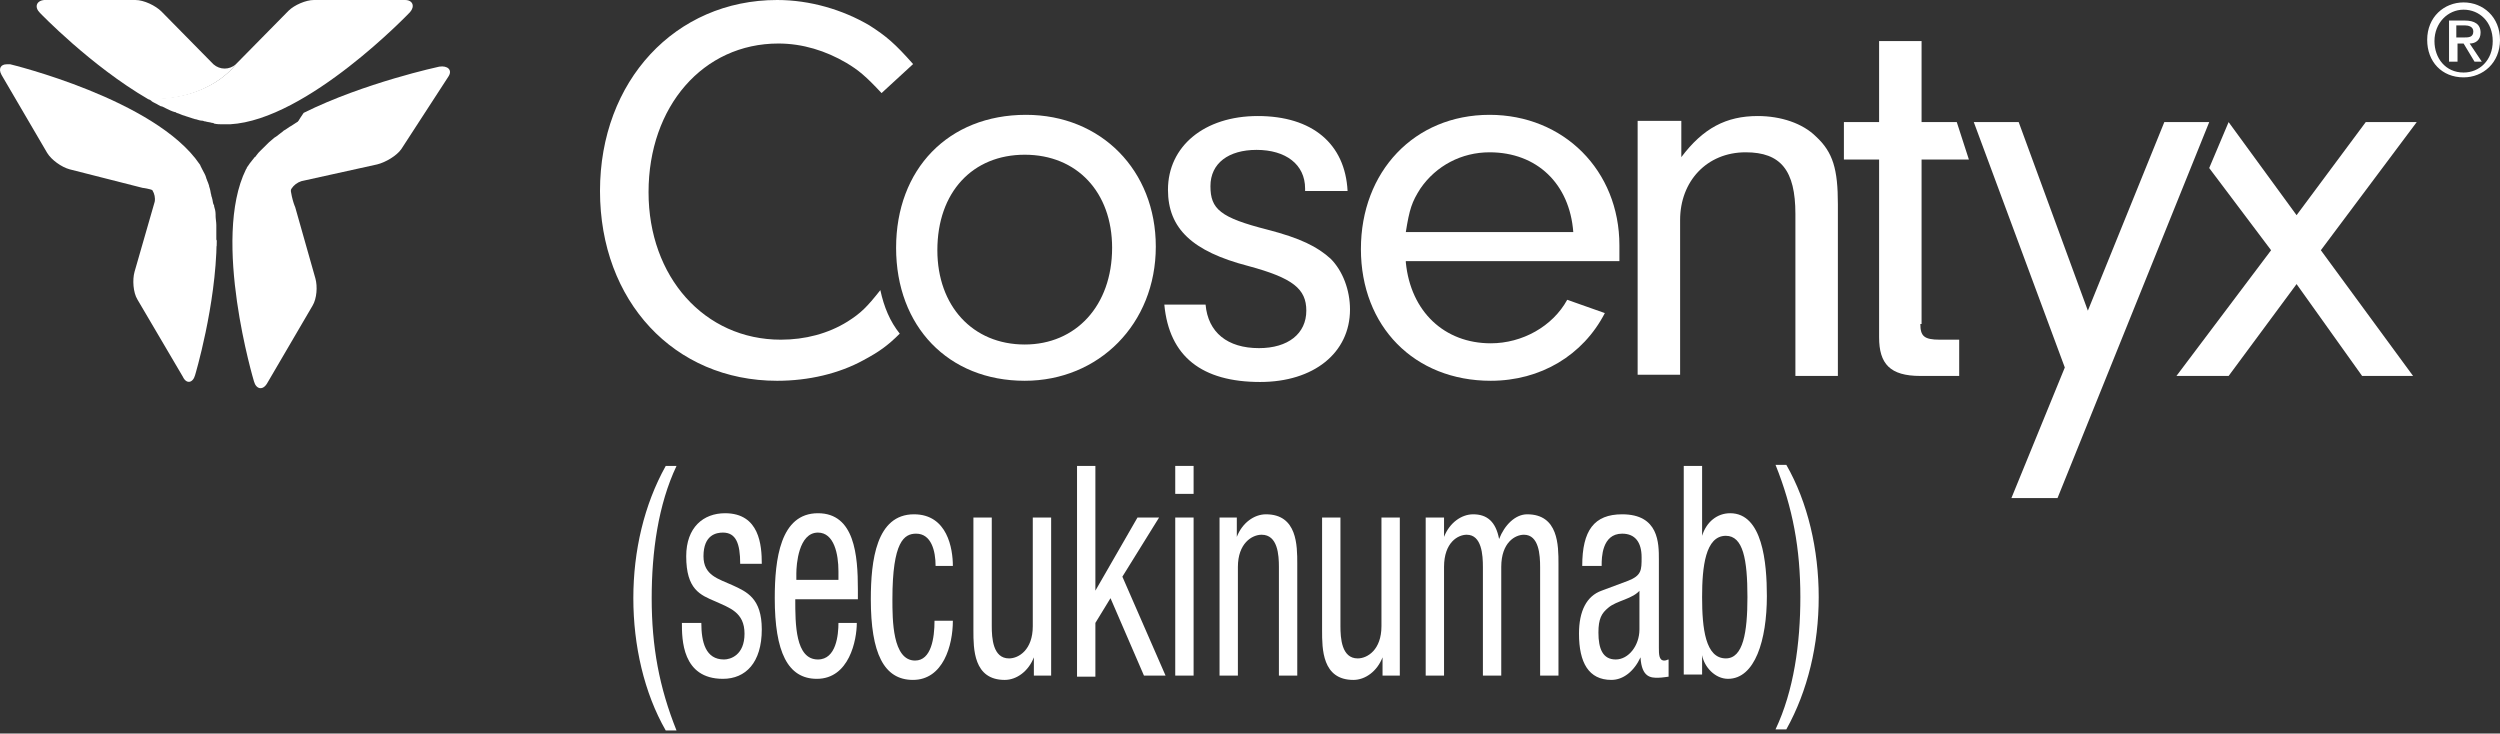 <svg width="576" height="169" viewBox="0 0 576 169" fill="none" xmlns="http://www.w3.org/2000/svg">
<rect x="0" y="0" width="576" height="169" fill="#333333" stroke="none"/>
<path d="M202.83 66.844C199.754 70.743 198.356 72.136 195.281 74.086C190.807 76.871 185.494 78.263 179.902 78.263C162.287 78.263 149.425 63.781 149.425 44.284C149.425 24.509 162.007 10.027 179.343 10.027C184.935 10.027 190.248 11.698 195.001 14.483C197.797 16.154 199.475 17.547 203.11 21.446L210.38 14.761C206.185 10.027 204.228 8.356 200.314 5.849C194.162 2.228 186.613 0 179.063 0C155.576 0 138.24 18.661 138.24 44.006C138.24 69.351 155.296 87.733 179.063 87.733C186.333 87.733 193.323 86.062 198.916 82.998C202.55 81.049 204.508 79.656 207.304 76.871C205.067 74.086 203.669 70.743 202.83 66.844Z" fill="white"/>
<path d="M300.695 44.002V43.445C300.695 37.875 296.222 34.533 289.511 34.533C283.08 34.533 278.886 37.597 278.886 42.888C278.886 48.18 281.123 50.13 292.028 52.915C299.577 54.865 303.492 56.814 306.567 59.599C309.363 62.385 311.041 66.841 311.041 71.297C311.041 81.324 302.653 88.008 290.35 88.008C276.929 88.008 269.379 82.159 268.261 70.183H277.767C278.327 76.589 282.8 80.21 290.07 80.21C296.781 80.21 300.975 76.868 300.975 71.576C300.975 66.562 297.899 64.056 287.554 61.271C274.692 57.928 269.1 52.636 269.1 43.724C269.1 33.697 277.488 26.734 289.791 26.734C302.373 26.734 309.923 33.14 310.482 44.002H300.695Z" fill="white"/>
<path d="M323.899 60.436C325.018 71.855 332.847 79.097 343.472 79.097C350.742 79.097 357.732 75.198 361.087 69.07L369.755 72.134C364.722 81.882 354.936 87.731 343.472 87.731C325.857 87.731 313.554 75.198 313.554 57.373C313.554 39.547 325.857 26.457 343.192 26.457C360.249 26.457 373.111 39.269 373.111 56.537C373.111 57.373 373.111 58.765 373.111 60.158H323.899V60.436ZM343.192 35.091C336.761 35.091 330.89 38.155 327.255 43.447C325.297 46.51 324.738 48.181 323.899 53.473H362.485C361.647 42.333 354.097 35.091 343.192 35.091Z" fill="white"/>
<path d="M387.377 28.127V36.204C392.41 29.52 397.723 26.734 404.993 26.734C410.305 26.734 415.338 28.405 418.414 31.469C422.329 35.09 423.447 38.989 423.447 47.066V86.616H413.661V49.294C413.661 39.268 410.305 35.09 402.197 35.09C393.249 35.09 387.098 41.774 387.098 50.687V86.337H377.312V27.848H387.377V28.127Z" fill="white"/>
<path d="M442.45 74.642C442.45 77.427 443.289 78.263 446.924 78.263H451.398V86.618H442.45C435.46 86.618 432.944 83.833 432.944 77.706V36.764H424.835V28.129H432.944V9.469H442.73V28.129H450.839L453.635 36.764H442.73V74.642H442.45Z" fill="white"/>
<path d="M498.659 28.131H509.005L474.054 114.75H463.429L475.731 84.67L454.761 28.131H465.106L481.044 71.58L498.659 28.131Z" fill="white"/>
<path d="M513.473 86.62H501.45L523.26 57.654L509 38.715L513.473 28.131L529.132 49.577L545.069 28.131H556.813L534.724 57.654L555.974 86.62H544.231L529.132 65.452L513.473 86.62Z" fill="white"/>
<path d="M236.1 87.731C218.484 87.731 206.461 75.198 206.461 57.094C206.461 38.99 218.484 26.457 236.379 26.457C253.715 26.457 266.297 39.269 266.297 56.815C266.297 74.641 253.156 87.731 236.1 87.731ZM236.1 35.648C224.076 35.648 215.968 44.282 215.968 57.651C215.968 70.463 224.076 79.375 236.1 79.375C247.843 79.375 256.231 70.463 256.231 57.094C256.231 44.282 248.123 35.648 236.1 35.648Z" fill="white"/>
<path d="M567.612 17.825C562.579 17.825 559.224 14.204 559.224 9.191C559.224 3.899 563.138 0.557 567.612 0.557C572.086 0.557 576 3.899 576 9.191C576 14.482 572.086 17.825 567.612 17.825ZM567.612 2.228C563.977 2.228 560.901 5.291 560.901 9.469C560.901 13.368 563.418 16.711 567.612 16.711C571.247 16.711 574.323 13.925 574.323 9.469C574.323 5.013 571.247 2.228 567.612 2.228ZM565.934 14.204H564.257V4.734H567.892C570.128 4.734 571.526 5.57 571.526 7.52C571.526 9.191 570.408 10.026 569.01 10.026L571.806 14.204H570.128L567.612 10.026H566.214V14.204H565.934ZM567.612 8.634C568.73 8.634 569.849 8.634 569.849 7.241C569.849 6.127 568.73 5.848 567.892 5.848H565.934V8.634H567.612Z" fill="white"/>
<path d="M155.87 107.354C151.642 116.273 150.149 127.174 150.149 137.827C150.149 148.976 151.89 158.391 155.87 168.301H153.383C148.408 159.63 145.921 148.729 145.921 137.827C145.921 126.926 148.408 116.273 153.383 107.354H155.87Z" fill="white"/>
<path d="M170.541 129.893C170.541 125.185 169.546 122.708 166.561 122.708C165.069 122.708 162.084 123.203 162.084 128.158C162.084 132.618 165.566 133.361 168.8 134.848C172.033 136.334 175.515 137.821 175.515 145.006C175.515 152.686 171.784 156.402 166.561 156.402C157.109 156.402 157.109 147.235 157.109 143.519H161.586C161.586 147.979 162.581 151.943 166.81 151.943C168.302 151.943 171.536 150.952 171.536 145.997C171.536 141.042 168.053 140.05 164.82 138.564C161.338 137.077 158.104 135.839 158.104 128.158C158.104 121.469 162.084 118.248 167.058 118.248C175.018 118.248 175.515 125.681 175.515 129.893H170.541Z" fill="white"/>
<path d="M183.23 138.068C183.23 143.767 183.23 151.943 188.453 151.943C192.681 151.943 193.179 146.244 193.179 143.519H197.407C197.407 147.483 195.666 156.402 188.204 156.402C181.489 156.402 178.504 150.208 178.504 137.821C178.504 128.902 179.748 118.248 188.453 118.248C196.91 118.248 197.656 127.91 197.656 135.839V138.068H183.23ZM193.179 133.609V131.627C193.179 127.663 192.184 122.708 188.453 122.708C183.976 122.708 183.478 130.14 183.478 132.122V133.609H193.179Z" fill="white"/>
<path d="M215.56 130.388C215.56 126.92 214.565 122.956 211.083 122.956C208.347 122.956 205.611 124.69 205.611 138.069C205.611 142.776 205.611 152.191 210.835 152.191C214.565 152.191 215.312 146.988 215.312 143.024H219.54C219.54 148.722 217.301 156.65 210.337 156.65C203.621 156.65 200.637 150.456 200.637 138.069C200.637 129.15 201.88 118.496 210.586 118.496C218.296 118.496 219.54 126.424 219.54 130.388H215.56Z" fill="white"/>
<path d="M242.431 155.662H238.203V151.45C236.959 154.671 234.223 156.653 231.487 156.653C224.274 156.653 224.274 149.468 224.274 145.256V119.242H228.503V144.265C228.503 146.991 228.751 151.698 232.482 151.698C234.721 151.698 237.954 149.716 237.954 144.265V119.242H242.183V155.662H242.431Z" fill="white"/>
<path d="M268.544 155.658H263.569L255.859 137.82L252.377 143.518V155.906H248.148V107.346H252.377V136.085L262.077 119.238H267.052L258.595 132.864L268.544 155.658Z" fill="white"/>
<path d="M270.776 107.346H275.005V113.787H270.776V107.346ZM270.776 119.238H275.005V155.658H270.776V119.238Z" fill="white"/>
<path d="M280.733 119.239H284.962V123.699C286.205 120.478 288.941 118.496 291.677 118.496C298.89 118.496 298.89 125.681 298.89 129.893V155.659H294.662V130.636C294.662 127.911 294.413 123.203 290.682 123.203C288.444 123.203 285.21 125.185 285.21 130.636V155.659H280.982V119.239H280.733Z" fill="white"/>
<path d="M322.765 155.662H318.537V151.45C317.293 154.671 314.557 156.653 311.821 156.653C304.608 156.653 304.608 149.468 304.608 145.256V119.242H308.837V144.265C308.837 146.991 309.085 151.698 312.816 151.698C315.055 151.698 318.288 149.716 318.288 144.265V119.242H322.517V155.662H322.765Z" fill="white"/>
<path d="M328.479 119.239H332.707V123.699C333.951 120.478 336.686 118.496 339.422 118.496C342.656 118.496 344.646 120.23 345.392 124.194C346.636 120.974 349.123 118.496 351.859 118.496C359.072 118.496 359.072 125.681 359.072 129.893V155.659H354.844V130.636C354.844 127.911 354.595 123.203 351.113 123.203C349.123 123.203 345.889 124.938 345.889 130.636V155.659H341.661V130.636C341.661 127.911 341.412 123.203 337.93 123.203C335.94 123.203 332.707 124.938 332.707 130.636V155.659H328.479V119.239Z" fill="white"/>
<path d="M364.546 130.388C364.546 122.212 367.282 118.496 373.749 118.496C382.206 118.496 382.206 125.185 382.206 128.902V149.218C382.206 150.704 382.206 152.191 383.449 152.191C383.947 152.191 384.195 151.943 384.444 151.943V155.907C384.195 155.907 382.952 156.155 381.957 156.155C380.464 156.155 378.226 156.155 377.977 151.448C376.485 154.668 373.998 156.65 371.262 156.65C366.038 156.65 363.8 152.686 363.8 145.997C363.8 140.794 365.541 137.325 369.023 136.087L374.993 133.857C378.226 132.618 378.226 131.379 378.226 128.406C378.226 124.938 376.734 122.956 373.749 122.956C369.023 122.956 369.023 128.654 369.023 130.141V130.388H364.546ZM377.977 135.839C376.236 138.069 372.505 138.316 370.515 140.051C369.023 141.29 368.277 142.528 368.277 145.749C368.277 149.465 369.272 151.943 372.256 151.943C375.241 151.943 377.728 148.722 377.728 145.006V135.839H377.977Z" fill="white"/>
<path d="M387.936 107.346H392.164V123.45C393.159 120.229 395.646 118.247 398.631 118.247C406.093 118.247 407.087 129.644 407.087 137.324C407.087 147.482 404.351 156.401 398.133 156.401C395.149 156.401 392.661 153.676 392.164 150.951V155.41H387.936V107.346ZM397.636 151.694C401.616 151.694 402.61 145.748 402.61 137.572C402.61 128.9 401.616 123.45 397.636 123.45C392.91 123.45 392.164 130.635 392.164 137.572C392.164 144.757 392.91 151.694 397.636 151.694Z" fill="white"/>
<path d="M409.082 168.049C413.31 159.13 414.803 148.229 414.803 137.575C414.803 126.426 413.062 117.012 409.082 107.102H411.569C416.544 115.773 419.031 126.674 419.031 137.575C419.031 148.477 416.544 159.13 411.569 168.049H409.082Z" fill="white"/>
<path d="M101.201 15.355C101.201 15.355 83.927 19.058 69.968 26.001C61.942 37.417 66.653 45.903 66.653 45.903C66.304 44.206 67.525 42.354 69.445 41.737L86.893 37.88C88.812 37.417 91.43 35.874 92.477 34.332L103.295 17.67C104.341 16.127 103.12 15.047 101.201 15.355Z" fill="white"/>
<path d="M70.677 26.819L70.51 26.984C70.01 27.313 69.511 27.478 69.011 27.807C68.678 27.971 68.511 28.136 68.178 28.301C67.845 28.465 67.512 28.794 67.179 28.959C66.512 29.288 66.013 29.782 65.346 30.111L65.18 30.276C64.68 30.605 64.18 31.098 63.681 31.427C63.514 31.592 63.347 31.592 63.181 31.757C62.848 32.086 62.348 32.415 62.015 32.744C61.848 32.909 61.682 33.073 61.515 33.238C61.182 33.567 60.849 33.896 60.516 34.225C60.349 34.39 60.182 34.554 60.016 34.719C59.683 35.048 59.35 35.377 59.017 35.871C58.85 36.036 58.85 36.2 58.683 36.2C58.35 36.694 57.85 37.188 57.517 37.681C57.351 38.011 57.018 38.34 56.851 38.669C56.851 38.833 56.684 38.998 56.684 38.998C48.689 55.127 58.517 87.877 58.517 87.877C59.017 89.687 60.516 90.017 61.515 88.371L72.009 70.432C73.009 68.786 73.175 65.989 72.675 64.178L68.011 47.721C68.011 47.721 63.681 38.504 71.176 26.49C71.176 26.49 71.01 26.655 70.677 26.819Z" fill="white"/>
<path d="M9.2 2.962C9.2 2.962 20.86 15.141 34.186 22.876C48.511 23.205 54.342 14.812 54.342 14.812C52.842 16.128 50.677 16.128 49.178 14.812L37.184 2.633C35.852 1.317 33.187 0 31.188 0H10.2C8.367 0.165 7.868 1.646 9.2 2.962Z" fill="white"/>
<path d="M34.838 23.205L35.004 23.37C35.504 23.699 36.004 23.863 36.504 24.193C36.837 24.357 37.003 24.522 37.336 24.522C37.669 24.686 38.003 24.851 38.336 25.016C39.002 25.345 39.668 25.674 40.335 25.838C40.501 25.838 40.501 25.838 40.668 26.003C41.334 26.168 41.834 26.497 42.5 26.661C42.667 26.661 42.833 26.826 43 26.826C43.5 26.991 43.999 27.155 44.499 27.32C44.666 27.32 44.832 27.484 45.165 27.484C45.665 27.649 46.165 27.813 46.664 27.813C46.831 27.813 46.998 27.978 47.331 27.978C47.83 28.142 48.33 28.142 48.83 28.307C48.996 28.307 49.163 28.307 49.33 28.472C49.996 28.636 50.662 28.636 51.328 28.636C51.662 28.636 51.995 28.636 52.495 28.636C52.661 28.636 52.828 28.636 52.994 28.636C70.817 27.649 94.471 2.798 94.471 2.798C95.637 1.481 95.137 0 93.305 0H72.317C70.484 0 67.819 1.152 66.487 2.469L54.327 14.812C54.327 14.812 48.497 23.205 34.005 22.712C34.338 22.876 34.671 23.041 34.838 23.205Z" fill="white"/>
<path d="M44.941 86.456C44.941 86.456 49.755 70.466 49.922 55.455C43.114 43.055 32.986 42.076 32.986 42.076C34.812 42.729 35.975 44.687 35.643 46.481L30.994 62.634C30.496 64.429 30.662 67.366 31.658 68.998L42.118 86.782C42.948 88.577 44.442 88.25 44.941 86.456Z" fill="white"/>
<path d="M0.367 17.281L10.861 35.22C11.861 36.866 14.193 38.511 16.025 39.005L32.849 43.284C32.849 43.284 43.01 44.107 49.84 56.779C49.84 56.45 49.84 56.121 49.84 55.792V55.463C49.84 54.969 49.84 54.311 49.84 53.817C49.84 53.488 49.84 53.159 49.84 52.994C49.84 52.665 49.84 52.171 49.84 51.842C49.84 51.184 49.673 50.361 49.673 49.703C49.673 49.538 49.673 49.538 49.673 49.373C49.673 48.715 49.506 48.057 49.34 47.563C49.34 47.398 49.34 47.234 49.173 47.069C49.007 46.576 49.007 46.082 48.84 45.588C48.84 45.424 48.673 45.259 48.673 44.93C48.507 44.436 48.507 43.942 48.34 43.449C48.34 43.284 48.174 43.12 48.174 42.79C48.007 42.297 47.841 41.803 47.674 41.474C47.674 41.309 47.508 41.145 47.508 40.98C47.341 40.322 47.008 39.828 46.675 39.17C46.508 38.841 46.342 38.511 46.175 38.182C46.175 38.018 46.008 37.853 46.008 37.853C35.847 22.877 2.366 14.812 2.366 14.812C2.033 14.812 1.866 14.812 1.533 14.812C0.201 14.812 -0.466 15.8 0.367 17.281Z" fill="white"/>
</svg>
